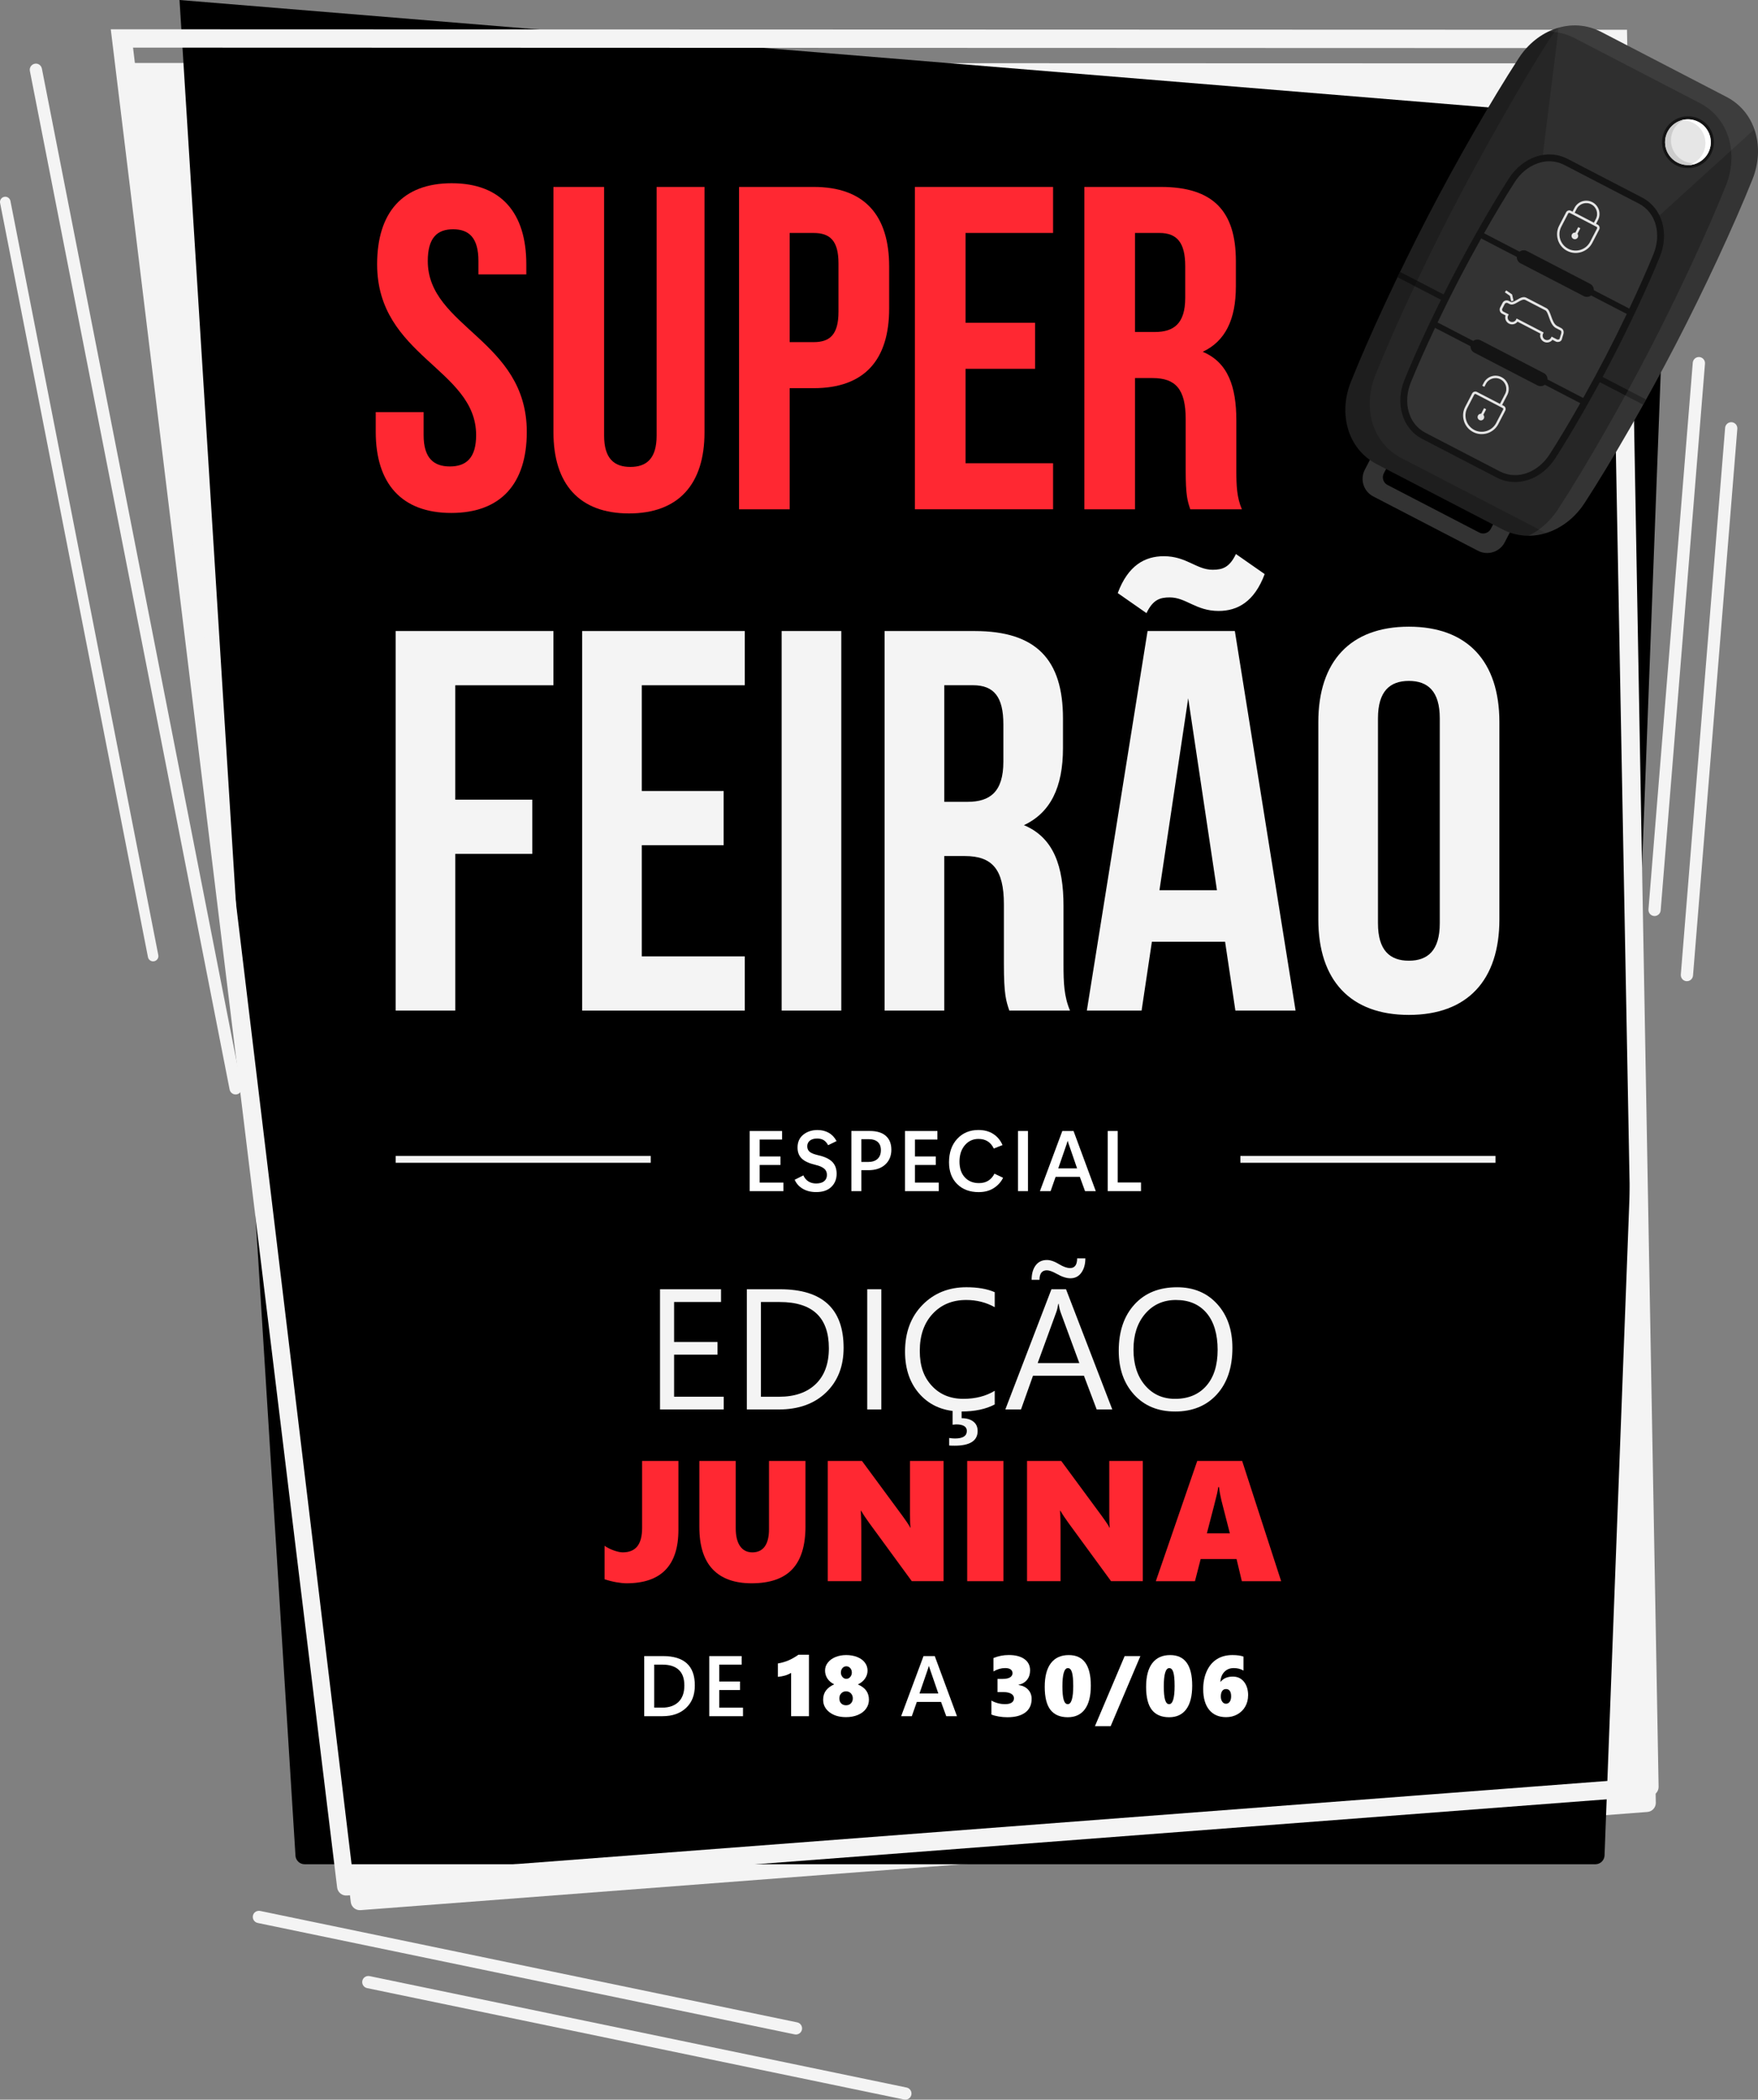 <?xml version="1.0" encoding="UTF-8"?>
<svg id="Camada_2" data-name="Camada 2" xmlns="http://www.w3.org/2000/svg" viewBox="0 0 1023.95 1222.81">
  <rect x="0" y="0" width="1023.95" height="1222.81" fill="#808080" stroke="none"/>
  <defs>
    <style>
      .cls-1 {
        opacity: .07;
      }

      .cls-1, .cls-2, .cls-3, .cls-4 {
        fill: #fff;
      }

      .cls-1, .cls-3, .cls-5, .cls-6, .cls-4, .cls-7, .cls-8, .cls-9, .cls-10 {
        fill-rule: evenodd;
      }

      .cls-11, .cls-12 {
        fill: none;
      }

      .cls-5 {
        fill: #262626;
      }

      .cls-6 {
        fill: #ccc;
      }

      .cls-4 {
        opacity: .04;
      }

      .cls-13 {
        fill: #ff2832;
      }

      .cls-7 {
        fill: #141414;
      }

      .cls-8, .cls-14 {
        fill: #e6e6e6;
      }

      .cls-12 {
        stroke: #f4f4f4;
        stroke-miterlimit: 10;
        stroke-width: 4px;
      }

      .cls-15 {
        fill: #f4f4f4;
      }

      .cls-9 {
        fill: #333;
      }

      .cls-10 {
        opacity: .2;
      }
    </style>
  </defs>
  <g id="Layer_1" data-name="Layer 1">
    <g>
      <g>
        <path class="cls-15" d="M959.53,1055.26l-749.49,57.18c-2.79.23-5.29-1.74-5.71-4.52L74.62,36.66l871.19.26,18.62,1013.1c-.04,2.75-2.16,5.01-4.9,5.24Z"/>
        <path d="M929.25,1085.71H177.43c-2.77,0-5.08-2.12-5.32-4.87L104.56,0l868.27,71.25-38.27,1009.54c-.22,2.78-2.53,4.92-5.32,4.92Z"/>
        <path class="cls-15" d="M196.38,1099.39L64.52,17.06l883.13.27,18.41,1023.39c-.04,2.74-2.16,5.01-4.89,5.23h0s-759.08,57.96-759.08,57.96c-2.79.23-5.29-1.74-5.71-4.51ZM77.49,27.75l127.56,1060.2c.42,2.77,2.91,4.75,5.71,4.52l739.91-56.38c2.74-.22,4.86-2.49,4.9-5.24l-18.82-1002.84-859.25-.27Z"/>
        <path class="cls-15" d="M527.33,1222.81c-.24,0-.47-.03-.72-.07l-312.8-64.9c-1.92-.4-3.16-2.3-2.77-4.22.4-1.92,2.21-3.12,4.22-2.77l312.8,64.9c1.92.4,3.16,2.3,2.77,4.22-.35,1.68-1.84,2.84-3.49,2.84Z"/>
        <path class="cls-15" d="M463.6,1184.86c-.24,0-.47-.03-.72-.07l-312.8-64.9c-1.92-.4-3.16-2.3-2.77-4.22.39-1.92,2.2-3.13,4.22-2.77l312.8,64.9c1.92.4,3.16,2.3,2.77,4.22-.35,1.68-1.84,2.84-3.49,2.84Z"/>
        <path class="cls-15" d="M137.23,637.39c-1.67,0-3.16-1.18-3.49-2.88L17.4,41.31c-.38-1.93.88-3.81,2.81-4.18,1.87-.44,3.8.88,4.18,2.8l116.34,593.22c.37,1.92-.88,3.8-2.81,4.18-.22.04-.46.07-.68.07Z"/>
        <path class="cls-15" d="M89.19,559.88c-1.43,0-2.73-1.02-3.01-2.48L.06,118.23c-.33-1.66.75-3.27,2.42-3.6,1.63-.33,3.27.76,3.59,2.41l86.13,439.18c.33,1.66-.75,3.27-2.42,3.6-.2.04-.39.06-.59.06Z"/>
        <path class="cls-15" d="M993.05,211.05c.03.23.03.47.02.73l-25.81,318.42c-.16,1.96-1.89,3.42-3.84,3.27-1.96-.16-3.37-1.81-3.27-3.84l25.81-318.42c.16-1.96,1.89-3.42,3.84-3.27,1.71.14,3.04,1.47,3.25,3.12Z"/>
        <path class="cls-15" d="M1011.89,249c.03.23.03.47.02.73l-25.81,318.42c-.16,1.96-1.89,3.42-3.84,3.27-1.96-.16-3.37-1.81-3.27-3.84l25.81-318.42c.16-1.96,1.89-3.42,3.84-3.27,1.71.14,3.04,1.47,3.25,3.12Z"/>
        <g>
          <path class="cls-13" d="M263.1,106.71c28.7,0,43.45,17.17,43.45,47.2v5.9h-27.89v-7.78c0-13.41-5.36-18.51-14.75-18.51s-14.75,5.1-14.75,18.51c0,38.62,57.67,45.86,57.67,99.51,0,30.04-15.02,47.2-43.99,47.2s-43.99-17.17-43.99-47.2v-11.53h27.89v13.41c0,13.41,5.9,18.24,15.29,18.24s15.29-4.83,15.29-18.24c0-38.62-57.67-45.86-57.67-99.51,0-30.04,14.75-47.2,43.45-47.2Z"/>
          <path class="cls-13" d="M351.87,108.86v144.83c0,13.41,5.9,18.24,15.29,18.24s15.29-4.83,15.29-18.24V108.86h27.89v142.96c0,30.04-15.02,47.2-43.99,47.2s-43.99-17.17-43.99-47.2V108.86h29.5Z"/>
          <path class="cls-13" d="M517.89,155.26v24.41c0,30.04-14.48,46.4-43.99,46.4h-13.95v70.54h-29.5V108.86h43.45c29.5,0,43.99,16.36,43.99,46.4ZM459.95,135.68v63.57h13.95c9.39,0,14.48-4.29,14.48-17.7v-28.16c0-13.41-5.1-17.7-14.48-17.7h-13.95Z"/>
          <path class="cls-13" d="M562.4,187.98h40.5v26.82h-40.5v54.98h50.96v26.82h-80.46V108.86h80.46v26.82h-50.96v52.3Z"/>
          <path class="cls-13" d="M693.28,296.61c-1.61-4.83-2.68-7.78-2.68-23.07v-29.5c0-17.43-5.9-23.87-19.31-23.87h-10.19v76.44h-29.5V108.86h44.52c30.58,0,43.72,14.22,43.72,43.18v14.75c0,19.31-6.17,31.92-19.31,38.09,14.75,6.17,19.58,20.38,19.58,39.96v28.97c0,9.12.27,15.82,3.22,22.8h-30.04ZM661.1,135.68v57.67h11.53c11,0,17.7-4.83,17.7-19.85v-18.51c0-13.41-4.56-19.31-15.02-19.31h-14.22Z"/>
        </g>
        <g>
          <path class="cls-15" d="M265.18,465.71h44.84v31.58h-44.84v91.26h-34.74v-221.04h91.89v31.58h-57.16v66.63Z"/>
          <path class="cls-15" d="M373.8,460.66h47.68v31.58h-47.68v64.73h60v31.58h-94.73v-221.04h94.73v31.58h-60v61.58Z"/>
          <path class="cls-15" d="M455.27,367.5h34.74v221.04h-34.74v-221.04Z"/>
          <path class="cls-15" d="M587.88,588.55c-1.89-5.68-3.16-9.16-3.16-27.16v-34.74c0-20.53-6.95-28.1-22.74-28.1h-12v90h-34.74v-221.04h52.42c36,0,51.47,16.74,51.47,50.84v17.37c0,22.74-7.26,37.58-22.74,44.84,17.37,7.26,23.05,24,23.05,47.05v34.1c0,10.74.32,18.63,3.79,26.84h-35.37ZM549.99,399.08v67.89h13.58c12.95,0,20.84-5.68,20.84-23.37v-21.79c0-15.79-5.37-22.74-17.68-22.74h-16.74Z"/>
          <path class="cls-15" d="M754.6,588.55h-35.05l-6-40.1h-42.63l-6,40.1h-31.89l35.37-221.04h50.84l35.37,221.04ZM719.87,322.66l16.74,11.68c-6,16.1-15.79,21.47-26.84,21.47-13.26,0-18.95-7.89-28.42-7.89-5.68,0-9.79,1.26-13.58,9.16l-16.74-11.68c6-16.1,15.79-21.47,26.84-21.47,13.26,0,18.95,7.89,28.42,7.89,5.68,0,9.79-1.26,13.58-9.16ZM675.34,518.44h33.47l-16.74-111.78-16.74,111.78Z"/>
          <path class="cls-15" d="M767.86,420.55c0-35.37,18.63-55.58,52.73-55.58s52.73,20.21,52.73,55.58v114.94c0,35.37-18.63,55.58-52.73,55.58s-52.73-20.21-52.73-55.58v-114.94ZM802.6,537.71c0,15.79,6.95,21.79,18,21.79s18-6,18-21.79v-119.36c0-15.79-6.95-21.79-18-21.79s-18,6-18,21.79v119.36Z"/>
        </g>
      </g>
      <g>
        <path class="cls-9" d="M860.92,320.79l-61.1-31.69c-5.61-2.91-7.81-9.87-4.91-15.48l3.17-6.12,9.59,4.97-1.67,3.22c-1.26,2.43-.3,5.45,2.13,6.72l53.47,27.73c2.43,1.26,5.45.3,6.72-2.13l1.67-3.22,9.59,4.97-3.17,6.12c-2.91,5.61-9.87,7.81-15.48,4.91Z"/>
        <path class="cls-5" d="M1005.53,56.41l-72.89-37.81c-17.38-9.02-37.33-1.21-47.99,15.21-16.03,24.67-36.6,60.58-52.99,92.18-16.39,31.6-33.9,69.09-44.83,96.41-7.28,18.18-2.17,38.98,15.21,47.99l72.89,37.81c17.38,9.02,37.33,1.21,47.99-15.21,16.03-24.67,36.6-60.58,52.99-92.18,16.39-31.6,33.9-69.09,44.83-96.41,7.28-18.18,2.17-38.98-15.21-47.99Z"/>
        <path class="cls-4" d="M1005.53,56.41l-72.89-37.81c-8.11-4.21-16.79-4.75-24.81-2.46l-10.27,82.58,32.67,13.71,30.02,18.81,61.59-55.96c-2.75-7.88-8.19-14.66-16.31-18.87Z"/>
        <polygon class="cls-7" points="815.48 158.35 813.99 161.46 957.1 235.69 958.78 232.68 815.48 158.35"/>
        <path class="cls-7" d="M956.36,115l-43.28-22.45c-6.05-3.14-12.58-3.33-18.59-1.28-6.13,2.08-11.69,6.53-15.55,12.54-4.93,7.66-10.54,17-16.18,26.85-5.86,10.24-11.67,20.86-16.73,30.61-5.06,9.75-10.39,20.62-15.39,31.31-4.8,10.28-9.21,20.25-12.62,28.69-2.68,6.62-3.12,13.73-1.29,19.94,1.79,6.09,5.7,11.32,11.76,14.46l43.28,22.45c6.05,3.14,12.58,3.33,18.59,1.28,6.13-2.09,11.69-6.53,15.55-12.54,4.93-7.66,10.54-16.99,16.18-26.84,5.86-10.24,11.67-20.87,16.73-30.62,5.06-9.75,10.4-20.62,15.39-31.31,4.8-10.28,9.2-20.25,12.62-28.69,2.68-6.62,3.12-13.73,1.29-19.93-1.79-6.09-5.71-11.32-11.76-14.46Z"/>
        <path class="cls-9" d="M954.51,118.56l-43.28-22.45c-10.32-5.35-22.35-.35-28.92,9.84-5.41,8.41-11.68,18.91-17.92,29.9l20.67,10.72c1.2-.91,2.86-1.1,4.28-.37l36.83,19.1c1.42.73,2.21,2.21,2.16,3.71l20.66,10.72c5.4-11.43,10.37-22.6,14.13-31.87,4.55-11.24,1.71-23.95-8.61-29.31Z"/>
        <path class="cls-9" d="M862.7,138.86c-4.55,8.1-9.03,16.39-13.11,24.25-4.08,7.86-8.27,16.3-12.27,24.68l20.77,10.77c1.2-.91,2.86-1.1,4.28-.37l36.83,19.1c1.42.73,2.21,2.21,2.16,3.71l20.77,10.77c4.55-8.1,9.03-16.39,13.11-24.25,4.08-7.86,8.27-16.3,12.27-24.68l-20.77-10.77c-1.2.91-2.86,1.1-4.28.37l-36.83-19.1c-1.42-.73-2.21-2.21-2.16-3.71l-20.77-10.77Z"/>
        <path class="cls-9" d="M835.84,190.91c-5.4,11.43-10.37,22.6-14.13,31.87-4.55,11.24-1.71,23.95,8.61,29.31l43.28,22.45c10.32,5.35,22.35.35,28.92-9.84,5.41-8.41,11.68-18.91,17.91-29.9l-20.66-10.72c-1.2.91-2.86,1.1-4.28.37l-36.83-19.1c-1.42-.73-2.21-2.21-2.16-3.71l-20.67-10.72Z"/>
        <g>
          <path class="cls-8" d="M913.4,144.87c-2.31-1.2-3.92-3.24-4.66-5.55-.73-2.31-.59-4.91.61-7.22l4.04-7.78c.09-.17.24-.29.41-.35.17-.05.36-.04.54.05l15.57,8.08c.17.09.29.24.35.41.05.17.04.36-.05.54l-4.04,7.78c-1.2,2.31-3.24,3.92-5.55,4.66-2.31.73-4.91.59-7.22-.61h0ZM907.41,139.74c.84,2.66,2.69,4.99,5.35,6.37,2.65,1.38,5.63,1.54,8.29.7,2.66-.84,4.99-2.69,6.37-5.35l4.04-7.78c.27-.51.3-1.09.14-1.6h0c-.16-.52-.52-.97-1.03-1.24l-15.57-8.08c-.51-.27-1.09-.3-1.6-.14h0c-.51.16-.97.52-1.23,1.03l-4.04,7.78c-1.38,2.65-1.54,5.63-.7,8.29Z"/>
          <path class="cls-8" d="M916.84,124.52l1.47-2.83c.8-1.55,2.16-2.62,3.7-3.11,1.54-.49,3.27-.39,4.81.41,1.55.8,2.62,2.16,3.11,3.7.49,1.54.39,3.27-.41,4.81l-1.47,2.83,1.25.65,1.47-2.83c.98-1.89,1.1-4,.51-5.88-.6-1.88-1.91-3.54-3.8-4.52-1.89-.98-4-1.1-5.88-.51-1.88.6-3.54,1.91-4.52,3.8l-1.47,2.83,1.25.65Z"/>
          <rect class="cls-14" x="916.84" y="133.66" width="4.03" height="1.4" transform="translate(376.51 888.16) rotate(-62.58)"/>
          <path class="cls-8" d="M918.17,135.68c-.95-.49-2.11-.12-2.6.82s-.12,2.11.82,2.6c.95.49,2.11.12,2.6-.82.49-.95.12-2.11-.82-2.6Z"/>
        </g>
        <g>
          <path class="cls-8" d="M858.68,250.38c-2.31-1.2-3.92-3.24-4.66-5.55-.73-2.31-.59-4.91.61-7.22l4.04-7.78c.09-.17.24-.29.41-.35.17-.05.36-.04.54.05l15.57,8.08c.17.09.29.24.35.41.05.17.04.36-.05.54l-4.04,7.78c-1.2,2.31-3.24,3.92-5.55,4.66-2.31.73-4.91.59-7.22-.61h0ZM852.68,245.25c.84,2.66,2.69,4.99,5.35,6.37,2.65,1.38,5.63,1.54,8.29.7,2.66-.84,4.99-2.69,6.37-5.35l4.04-7.78c.27-.51.3-1.09.14-1.6h0c-.16-.52-.52-.97-1.03-1.24l-15.57-8.08c-.51-.27-1.09-.3-1.6-.14h0c-.51.16-.97.52-1.23,1.03l-4.04,7.78c-1.38,2.65-1.54,5.63-.7,8.29Z"/>
          <path class="cls-8" d="M864.58,225.28l.86-1.67c.8-1.55,2.16-2.62,3.7-3.11,1.54-.49,3.27-.39,4.81.41,1.55.8,2.62,2.16,3.11,3.7.49,1.54.39,3.27-.41,4.81l-3.33,6.42,1.25.65,3.33-6.42c.98-1.89,1.1-4,.51-5.88-.6-1.88-1.91-3.54-3.8-4.52-1.89-.98-4-1.1-5.88-.51-1.88.6-3.54,1.91-4.52,3.8l-.86,1.67,1.25.65Z"/>
          <rect class="cls-14" x="862.11" y="239.17" width="4.03" height="1.4" transform="translate(253.33 896.51) rotate(-62.59)"/>
          <path class="cls-8" d="M863.44,241.19c-.95-.49-2.11-.12-2.6.82-.49.95-.12,2.11.82,2.6.95.49,2.11.12,2.6-.82.49-.95.12-2.11-.82-2.6Z"/>
        </g>
        <g>
          <path class="cls-8" d="M909.45,191.13l-2.49-1.29c-1.81-.94-2.7-3.47-3.5-5.73-.73-2.07-1.39-3.95-2.72-4.64l-11.66-6.05c-1.86-.96-3.76.15-5.6,1.23-1.39.81-2.73,1.59-3.6,1.14l-1.1-.57c-.65-.34-1.39-.38-2.04-.17-.65.21-1.23.67-1.57,1.32l-1.4,2.7c-.34.65-.38,1.38-.17,2.04h0c.21.66.66,1.23,1.31,1.57l1.99,1.03c-.25.8-.24,1.64,0,2.4.31.98.99,1.84,1.97,2.35.98.51,2.08.57,3.05.26h0c.77-.25,1.46-.72,1.97-1.38l13.35,6.93c-.25.8-.24,1.64,0,2.4.31.98.99,1.84,1.97,2.35.98.51,2.08.57,3.05.26h0c.77-.25,1.46-.72,1.97-1.38l1.82.95c.15.08.31.14.47.19.55.17,1.16.16,1.69,0,.57-.18,1.07-.54,1.35-1.09.06-.11.1-.23.14-.36l.89-2.97c.2-.68.23-1.4.03-2.03h0c-.19-.61-.59-1.13-1.22-1.46h0ZM906.32,191.09l2.49,1.29c.28.14.45.37.53.64.11.35.09.78-.03,1.2l-.89,2.97s-.03.08-.05.12c-.1.19-.29.33-.52.4-.27.08-.58.09-.86,0-.08-.02-.15-.05-.23-.1l-3.02-1.56-.32.62c-.33.64-.89,1.08-1.52,1.28-.64.2-1.35.16-1.99-.17-.64-.33-1.08-.89-1.28-1.52-.2-.63-.16-1.35.17-1.98l.32-.62-15.74-8.16-.32.62c-.33.64-.89,1.08-1.52,1.28-.64.2-1.35.16-1.99-.17-.64-.33-1.08-.89-1.28-1.52-.2-.63-.16-1.35.17-1.98l.32-.62-3.18-1.65c-.31-.16-.53-.44-.63-.74h0c-.1-.31-.08-.66.08-.97l1.4-2.7c.16-.31.44-.53.74-.63h0c.31-.1.66-.08.97.08l1.1.57c1.56.81,3.23-.17,4.96-1.18,1.51-.88,3.07-1.8,4.25-1.19l11.66,6.05c.84.44,1.41,2.06,2.05,3.85.89,2.51,1.88,5.32,4.17,6.51Z"/>
          <polygon class="cls-8" points="881.55 175.11 880.73 171.49 877.29 169.11 876.5 170.26 879.48 172.32 880.18 175.42 881.55 175.11"/>
        </g>
        <path class="cls-10" d="M801.01,218.76c-7.28,18.18-2.17,38.98,15.21,47.99l84.24,43.7c-8.23,2.53-17.18,2.09-25.54-2.25l-72.89-37.81c-17.38-9.02-22.49-29.82-15.21-47.99,10.93-27.32,28.44-64.81,44.83-96.41,16.39-31.6,36.96-67.51,52.99-92.18,5.62-8.65,13.82-14.92,22.86-17.58-1.62,1.78-3.11,3.71-4.46,5.78-16.03,24.67-40.83,68.73-57.22,100.34-16.39,31.6-33.9,69.1-44.83,96.41Z"/>
        <path class="cls-1" d="M960.45,204.44c16.39-31.6,33.9-69.09,44.83-96.41,7.28-18.18,2.17-38.98-15.21-47.99l-72.89-37.81c-5-2.59-10.2-3.79-15.34-3.8,9.56-4.61,20.62-5.1,30.8.18l72.89,37.81c17.38,9.02,22.49,29.82,15.21,47.99-10.93,27.32-28.44,64.81-44.83,96.41-16.39,31.6-36.96,67.51-52.99,92.18-7.6,11.7-19.91,19.03-32.65,19.01,6.76-3.26,12.77-8.59,17.19-15.39,16.03-24.67,36.6-60.58,52.99-92.18Z"/>
        <path class="cls-7" d="M976.19,96.23c-7.4-3.84-10.29-12.95-6.45-20.36,3.84-7.4,12.95-10.29,20.36-6.45,7.4,3.84,10.29,12.95,6.45,20.36-3.84,7.4-12.95,10.29-20.36,6.45Z"/>
        <g>
          <path class="cls-8" d="M977.01,94.64c-6.53-3.39-9.08-11.42-5.69-17.95,3.39-6.53,11.42-9.08,17.95-5.69,6.53,3.39,9.08,11.42,5.69,17.95-3.39,6.53-11.42,9.08-17.95,5.69Z"/>
          <path class="cls-6" d="M974.74,75.61c-3.39,6.53-.84,14.56,5.69,17.95,2.69,1.4,5.64,1.78,8.41,1.3-3.63,1.71-7.99,1.77-11.82-.22-6.53-3.39-9.08-11.42-5.69-17.95,1.99-3.84,5.59-6.3,9.55-6.99-2.54,1.2-4.73,3.21-6.13,5.91Z"/>
          <path class="cls-3" d="M991.84,89.47c3.39-6.53.84-14.56-5.69-17.95-2.15-1.12-4.47-1.59-6.73-1.48,3.17-.93,6.69-.68,9.86.96,6.53,3.39,9.08,11.42,5.69,17.95-2.27,4.37-6.63,6.96-11.22,7.17,3.37-.98,6.35-3.29,8.09-6.65Z"/>
        </g>
      </g>
    </g>
    <g>
      <rect class="cls-11" x="228.52" y="650.75" width="640.6" height="48.88"/>
      <path class="cls-2" d="M456.31,693.69h-19.65v-35.01h18.87v4.98h-13.06v9.84h12.11v4.96h-12.11v10.25h13.84v4.98Z"/>
      <path class="cls-2" d="M462.86,687.07l5.05-2.54c.73,1.58,1.73,2.76,2.99,3.54,1.26.78,2.74,1.17,4.43,1.17,2.02,0,3.58-.44,4.67-1.32,1.1-.88,1.65-2.11,1.65-3.69s-.55-2.75-1.64-3.66c-1.09-.91-2.77-1.64-5.03-2.17-3.68-.86-6.34-2.09-7.98-3.67-1.64-1.59-2.47-3.72-2.47-6.41,0-3.21,1.12-5.71,3.36-7.51,2.24-1.8,5-2.7,8.29-2.7,2.47,0,4.65.54,6.54,1.62,1.89,1.08,3.4,2.69,4.54,4.82l-4.91,2.39c-.75-1.38-1.64-2.38-2.66-2.98-1.03-.6-2.27-.9-3.74-.9-1.82,0-3.24.41-4.25,1.23-1.01.82-1.51,1.92-1.51,3.28s.46,2.44,1.39,3.22,2.6,1.45,5,2c3.71.83,6.42,2.11,8.14,3.83,1.72,1.73,2.58,4.04,2.58,6.96,0,3.11-1.03,5.66-3.1,7.67-2.07,2-5.01,3-8.84,3-2.95,0-5.51-.63-7.7-1.88-2.19-1.25-3.8-3.03-4.82-5.32Z"/>
      <path class="cls-2" d="M501.69,681.5v12.18h-5.81v-35.01h10.79c4.02,0,7.11.94,9.26,2.82,2.16,1.88,3.24,4.59,3.24,8.12s-1.21,6.48-3.61,8.64c-2.41,2.17-5.66,3.25-9.74,3.25h-4.13ZM501.69,663.44v13.28h3.86c2.42,0,4.28-.6,5.58-1.79,1.29-1.2,1.94-2.88,1.94-5.07s-.61-3.69-1.82-4.79c-1.21-1.09-3.01-1.64-5.38-1.64h-4.17Z"/>
      <path class="cls-2" d="M546.77,693.69h-19.65v-35.01h18.87v4.98h-13.06v9.84h12.11v4.96h-12.11v10.25h13.84v4.98Z"/>
      <path class="cls-2" d="M584.25,685.92c-1.19,2.44-3,4.44-5.43,6.01-2.43,1.56-5.37,2.34-8.8,2.34-5.18,0-9.35-1.56-12.51-4.69-3.17-3.12-4.75-7.36-4.75-12.7,0-5.65,1.59-10.19,4.77-13.63,3.18-3.44,7.29-5.16,12.32-5.16,3.42,0,6.32.77,8.7,2.32,2.38,1.55,4.18,3.7,5.38,6.47l-5.1,2c-.91-1.89-2.1-3.29-3.58-4.21-1.47-.92-3.25-1.38-5.33-1.38-3.22,0-5.87,1.22-7.95,3.67-2.07,2.45-3.11,5.63-3.11,9.53s1.03,6.91,3.09,9.16c2.06,2.25,4.81,3.37,8.26,3.37,2.16,0,4-.48,5.49-1.45,1.5-.97,2.67-2.32,3.52-4.04l5.03,2.39Z"/>
      <path class="cls-2" d="M598.74,693.69h-5.81v-35.01h5.81v35.01Z"/>
      <path class="cls-2" d="M605.71,693.69l13.04-35.01h6.54l12.94,35.01h-6.25l-3.03-8.3h-14.11l-2.91,8.3h-6.23ZM616.4,680.45h10.96l-4.79-13.89c-.13-.36-.24-.68-.33-.96-.09-.29-.19-.64-.31-1.06h-.12c-.13.39-.24.73-.32,1.03-.08.29-.19.63-.32,1l-4.79,13.89Z"/>
      <path class="cls-2" d="M664.58,693.69h-19.38v-35.01h5.81v29.98h13.57v5.03Z"/>
    </g>
    <line class="cls-12" x1="230.45" y1="675.19" x2="379.03" y2="675.19"/>
    <line class="cls-12" x1="722.46" y1="675.19" x2="871.05" y2="675.19"/>
    <g>
      <rect class="cls-11" x="253.16" y="746.84" width="591.32" height="195.2"/>
      <path class="cls-15" d="M421.53,820.86h-37.11v-70.02h35.55v7.42h-27.34v23.29h25.29v7.37h-25.29v24.51h28.91v7.42Z"/>
      <path class="cls-15" d="M435.01,820.86v-70.02h19.34c24.67,0,37.01,11.38,37.01,34.13,0,10.81-3.43,19.49-10.28,26.05-6.85,6.56-16.02,9.84-27.51,9.84h-18.55ZM443.21,758.27v55.18h10.45c9.18,0,16.32-2.46,21.44-7.37,5.11-4.92,7.67-11.88,7.67-20.9,0-17.94-9.54-26.9-28.61-26.9h-10.94Z"/>
      <path class="cls-15" d="M513.33,820.86h-8.2v-70.02h8.2v70.02Z"/>
      <path class="cls-15" d="M579.39,817.93c-5.18,2.73-11.62,4.1-19.34,4.1-9.96,0-17.94-3.21-23.93-9.62-5.99-6.41-8.98-14.83-8.98-25.24,0-11.2,3.37-20.25,10.11-27.15,6.74-6.9,15.28-10.35,25.63-10.35,6.64,0,12.14.96,16.5,2.88v8.74c-5.01-2.8-10.55-4.2-16.6-4.2-8.04,0-14.56,2.69-19.55,8.06-5,5.37-7.5,12.55-7.5,21.53s2.34,15.32,7.01,20.39c4.67,5.06,10.8,7.59,18.38,7.59,7.03,0,13.12-1.56,18.26-4.69v7.96ZM569.43,833.36c0,5.73-4.48,8.59-13.43,8.59-1.24,0-2.29-.03-3.17-.1v-4.39c1.4.2,2.54.29,3.42.29,4.59,0,6.88-1.46,6.88-4.39,0-2.54-2.1-3.81-6.3-3.81-.33,0-.99.06-2,.2v-8.89h5.27v5.08c2.87,0,5.13.65,6.81,1.95,1.68,1.3,2.51,3.12,2.51,5.47Z"/>
      <path class="cls-15" d="M647.85,820.86h-9.08l-7.42-19.63h-29.69l-6.98,19.63h-9.13l26.86-70.02h8.5l26.95,70.02ZM632.17,732.83c0,3.42-.78,6.21-2.34,8.37-1.56,2.17-3.68,3.25-6.35,3.25-2.31,0-4.95-.85-7.91-2.54-2.51-1.4-4.44-2.1-5.81-2.1-2.87,0-4.3,1.84-4.3,5.52h-4.59c0-3.48.78-6.27,2.34-8.37s3.74-3.15,6.54-3.15c2.12,0,4.54.85,7.28,2.54,2.41,1.43,4.49,2.15,6.25,2.15,2.73,0,4.1-1.89,4.1-5.66h4.79ZM628.66,793.86l-10.99-29.83c-.36-.98-.72-2.54-1.07-4.69h-.2c-.33,1.99-.7,3.55-1.12,4.69l-10.89,29.83h24.27Z"/>
      <path class="cls-15" d="M684.42,822.04c-9.93,0-17.88-3.27-23.85-9.81-5.97-6.54-8.96-15.05-8.96-25.54,0-11.26,3.04-20.25,9.13-26.95,6.09-6.71,14.37-10.06,24.85-10.06,9.67,0,17.46,3.26,23.37,9.77,5.91,6.51,8.86,15.02,8.86,25.54,0,11.43-3.03,20.46-9.08,27.1s-14.16,9.96-24.32,9.96ZM685,757.09c-7.36,0-13.33,2.65-17.92,7.96-4.59,5.31-6.88,12.27-6.88,20.9s2.24,15.57,6.71,20.83c4.47,5.26,10.31,7.89,17.5,7.89,7.68,0,13.74-2.51,18.16-7.52,4.43-5.01,6.64-12.03,6.64-21.04s-2.15-16.39-6.45-21.44c-4.3-5.04-10.22-7.57-17.77-7.57Z"/>
      <path class="cls-13" d="M395.14,890.98c0,20.74-10.08,31.1-30.22,31.1-1.63,0-3.58-.2-5.86-.59-2.28-.39-4.59-.98-6.93-1.76v-19.48c1.66,1.14,3.51,2.06,5.54,2.76,2.03.7,3.72,1.05,5.05,1.05,3.78,0,6.6-1.16,8.47-3.49,1.87-2.33,2.81-5.93,2.81-10.82v-38.92h21.14v40.14Z"/>
      <path class="cls-13" d="M469.16,888.88c0,11.23-2.56,19.57-7.69,25.02-5.13,5.45-13.03,8.18-23.71,8.18-9.96,0-17.52-2.73-22.68-8.18-5.16-5.45-7.74-13.66-7.74-24.63v-38.43h21.19v39.21c0,4.49.84,7.95,2.51,10.38,1.68,2.43,4.08,3.64,7.2,3.64s5.56-1.14,7.2-3.42c1.64-2.28,2.47-5.65,2.47-10.11v-39.7h21.24v38.04Z"/>
      <path class="cls-13" d="M531.08,920.86l-24.71-33.79c-1.95-2.67-3.55-5.08-4.79-7.23h-.2c.2,3.45.29,7.32.29,11.62v29.39h-19.53v-70.02h19.92l23.68,32.13c.29.42.65.93,1.07,1.51s.85,1.19,1.27,1.81c.42.62.82,1.22,1.2,1.81.37.59.66,1.11.85,1.56h.2c-.2-1.43-.29-3.91-.29-7.42v-31.4h19.53v70.02h-18.51Z"/>
      <path class="cls-13" d="M563.35,920.86v-70.02h21.09v70.02h-21.09Z"/>
      <path class="cls-13" d="M647.14,920.86l-24.71-33.79c-1.95-2.67-3.55-5.08-4.79-7.23h-.2c.2,3.45.29,7.32.29,11.62v29.39h-19.53v-70.02h19.92l23.68,32.13c.29.42.65.93,1.07,1.51s.85,1.19,1.27,1.81c.42.62.82,1.22,1.2,1.81.37.59.66,1.11.85,1.56h.2c-.2-1.43-.29-3.91-.29-7.42v-31.4h19.53v70.02h-18.51Z"/>
      <path class="cls-13" d="M723.31,920.86l-3.08-12.89h-20.9l-3.32,12.89h-22.8l24.12-70.02h26.17l22.71,70.02h-22.9ZM710.03,866.08h-.49c-.06.78-.29,2.07-.68,3.86-.39,1.79-2.36,9.47-5.91,23.05h13.38l-4.88-19.04c-.68-2.8-1.16-5.42-1.42-7.86Z"/>
    </g>
    <g>
      <rect class="cls-11" x="230.45" y="956.54" width="638.68" height="48.88"/>
      <path class="cls-2" d="M375.23,999.48v-35.01h10.91c6.14,0,10.76,1.41,13.88,4.22,3.12,2.82,4.68,7.1,4.68,12.84s-1.7,9.93-5.09,13.13c-3.39,3.21-7.96,4.81-13.68,4.81h-10.69ZM381.04,969.45v25.05h4.64c4.05,0,7.22-1.1,9.5-3.31,2.28-2.21,3.42-5.39,3.42-9.56s-1.08-7.12-3.25-9.14c-2.17-2.03-5.36-3.04-9.57-3.04h-4.74Z"/>
      <path class="cls-2" d="M432.76,999.48h-19.65v-35.01h18.87v4.98h-13.06v9.84h12.11v4.96h-12.11v10.25h13.84v4.98Z"/>
      <path class="cls-2" d="M460.78,999.48v-25.2c-1.14.67-2.32,1.18-3.54,1.53-1.22.35-2.6.61-4.15.77v-7.81c2.2-.37,4.24-.96,6.14-1.77,1.9-.81,3.84-1.91,5.82-3.31h6.13v35.79h-10.4Z"/>
      <path class="cls-2" d="M479.44,989.95c0-2.15.54-3.96,1.64-5.42,1.09-1.46,2.69-2.66,4.81-3.59-1.77-.89-3.11-2.04-4-3.44-.9-1.4-1.34-2.94-1.34-4.61s.53-3.19,1.6-4.58c1.07-1.39,2.55-2.48,4.44-3.26,1.9-.78,3.99-1.17,6.29-1.17s4.54.39,6.45,1.16c1.9.77,3.38,1.85,4.42,3.23,1.04,1.38,1.56,2.93,1.56,4.64s-.48,3.18-1.44,4.61c-.96,1.43-2.36,2.59-4.2,3.47,2.28.99,3.92,2.23,4.93,3.7,1.01,1.47,1.51,3.2,1.51,5.19s-.57,3.71-1.7,5.27c-1.13,1.56-2.72,2.77-4.76,3.61-2.04.85-4.33,1.27-6.87,1.27-3.94,0-7.15-.94-9.62-2.83-2.47-1.89-3.71-4.3-3.71-7.25ZM488.89,989.1c0,1.25.36,2.24,1.07,2.95.72.72,1.66,1.07,2.83,1.07s2.14-.38,2.86-1.15c.72-.76,1.07-1.72,1.07-2.88s-.38-2.14-1.12-2.92c-.75-.77-1.68-1.16-2.81-1.16s-2.04.38-2.78,1.13c-.75.76-1.12,1.74-1.12,2.94ZM489.77,974.08c0,.96.3,1.81.92,2.54.61.73,1.36,1.1,2.26,1.1s1.67-.37,2.28-1.1c.61-.73.92-1.58.92-2.54,0-1.04-.31-1.91-.93-2.61-.62-.7-1.38-1.05-2.27-1.05s-1.67.35-2.27,1.05c-.6.7-.9,1.57-.9,2.61Z"/>
      <path class="cls-2" d="M524.87,999.48l13.04-35.01h6.54l12.94,35.01h-6.25l-3.03-8.3h-14.11l-2.91,8.3h-6.23ZM535.57,986.24h10.96l-4.79-13.89c-.13-.36-.24-.68-.33-.96-.09-.29-.19-.64-.31-1.06h-.12c-.13.39-.24.73-.32,1.03-.08.29-.19.63-.32,1l-4.79,13.89Z"/>
      <path class="cls-2" d="M600.87,989.47c0,3.37-1.22,5.98-3.66,7.84s-5.93,2.78-10.47,2.78c-1.69,0-3.37-.14-5.03-.43-1.66-.29-3.08-.66-4.27-1.14v-8.15c1.09.65,2.33,1.16,3.74,1.54,1.4.38,2.82.56,4.25.56,1.66,0,2.93-.3,3.82-.89.89-.59,1.33-1.44,1.33-2.55s-.55-2-1.64-2.64c-1.09-.63-2.61-.95-4.57-.95h-3.37v-7.67h2.98c1.97,0,3.42-.31,4.36-.92.94-.61,1.4-1.4,1.4-2.38s-.35-1.66-1.06-2.2c-.71-.54-1.79-.81-3.26-.81-2.26,0-4.53.65-6.79,1.95v-7.79c2.83-1.17,5.81-1.76,8.94-1.76,3.87,0,6.91.79,9.11,2.37,2.2,1.58,3.3,3.77,3.3,6.57,0,2.18-.59,4.01-1.77,5.49-1.18,1.48-2.84,2.45-4.97,2.91v.12c2.36.33,4.22,1.22,5.59,2.7,1.37,1.47,2.05,3.28,2.05,5.43Z"/>
      <path class="cls-2" d="M635.35,981.68c0,6.01-1.14,10.58-3.43,13.71-2.29,3.13-5.63,4.7-10.02,4.7s-7.85-1.44-10.07-4.32c-2.22-2.88-3.33-7.34-3.33-13.38s1.2-10.65,3.6-13.79c2.4-3.14,5.87-4.71,10.41-4.71,8.56,0,12.84,5.93,12.84,17.8ZM625.1,981.68c0-3.48-.24-6.05-.73-7.71s-1.28-2.49-2.37-2.49c-2.13,0-3.2,3.56-3.2,10.69,0,3.5.25,6.09.75,7.78.5,1.68,1.28,2.53,2.36,2.53,2.13,0,3.2-3.6,3.2-10.79Z"/>
      <path class="cls-2" d="M646.91,1005.29h-9.16l17.31-40.82h9.16l-17.31,40.82Z"/>
      <path class="cls-2" d="M694.4,981.68c0,6.01-1.14,10.58-3.43,13.71-2.29,3.13-5.63,4.7-10.02,4.7s-7.85-1.44-10.07-4.32c-2.22-2.88-3.33-7.34-3.33-13.38s1.2-10.65,3.6-13.79c2.4-3.14,5.87-4.71,10.41-4.71,8.56,0,12.84,5.93,12.84,17.8ZM684.15,981.68c0-3.48-.24-6.05-.73-7.71s-1.28-2.49-2.37-2.49c-2.13,0-3.2,3.56-3.2,10.69,0,3.5.25,6.09.75,7.78.5,1.68,1.28,2.53,2.36,2.53,2.13,0,3.2-3.6,3.2-10.79Z"/>
      <path class="cls-2" d="M726.96,987.37c0,2.34-.54,4.49-1.62,6.43-1.08,1.94-2.61,3.47-4.59,4.58-1.98,1.11-4.17,1.66-6.58,1.66-4.28,0-7.58-1.42-9.89-4.27-2.31-2.85-3.47-6.88-3.47-12.08,0-3.94.7-7.43,2.1-10.49,1.4-3.05,3.37-5.37,5.9-6.95,2.53-1.58,5.54-2.37,9.02-2.37,2.67,0,4.82.3,6.45.9v8.15c-1.61-.98-3.52-1.46-5.71-1.46s-4.04.73-5.43,2.18c-1.39,1.46-2.16,3.38-2.31,5.77h.15c1.64-2,4-3,7.06-3,2.75,0,4.93,1.01,6.53,3.03,1.6,2.02,2.41,4.66,2.41,7.91ZM717.07,987.83c0-1.29-.25-2.3-.74-3.04-.5-.74-1.25-1.11-2.26-1.11s-1.7.39-2.22,1.16c-.52.77-.78,1.82-.78,3.14,0,1.24.28,2.25.84,3.05.56.8,1.28,1.2,2.16,1.2.93,0,1.66-.39,2.2-1.18.54-.79.81-1.86.81-3.21Z"/>
    </g>
  </g>
</svg>